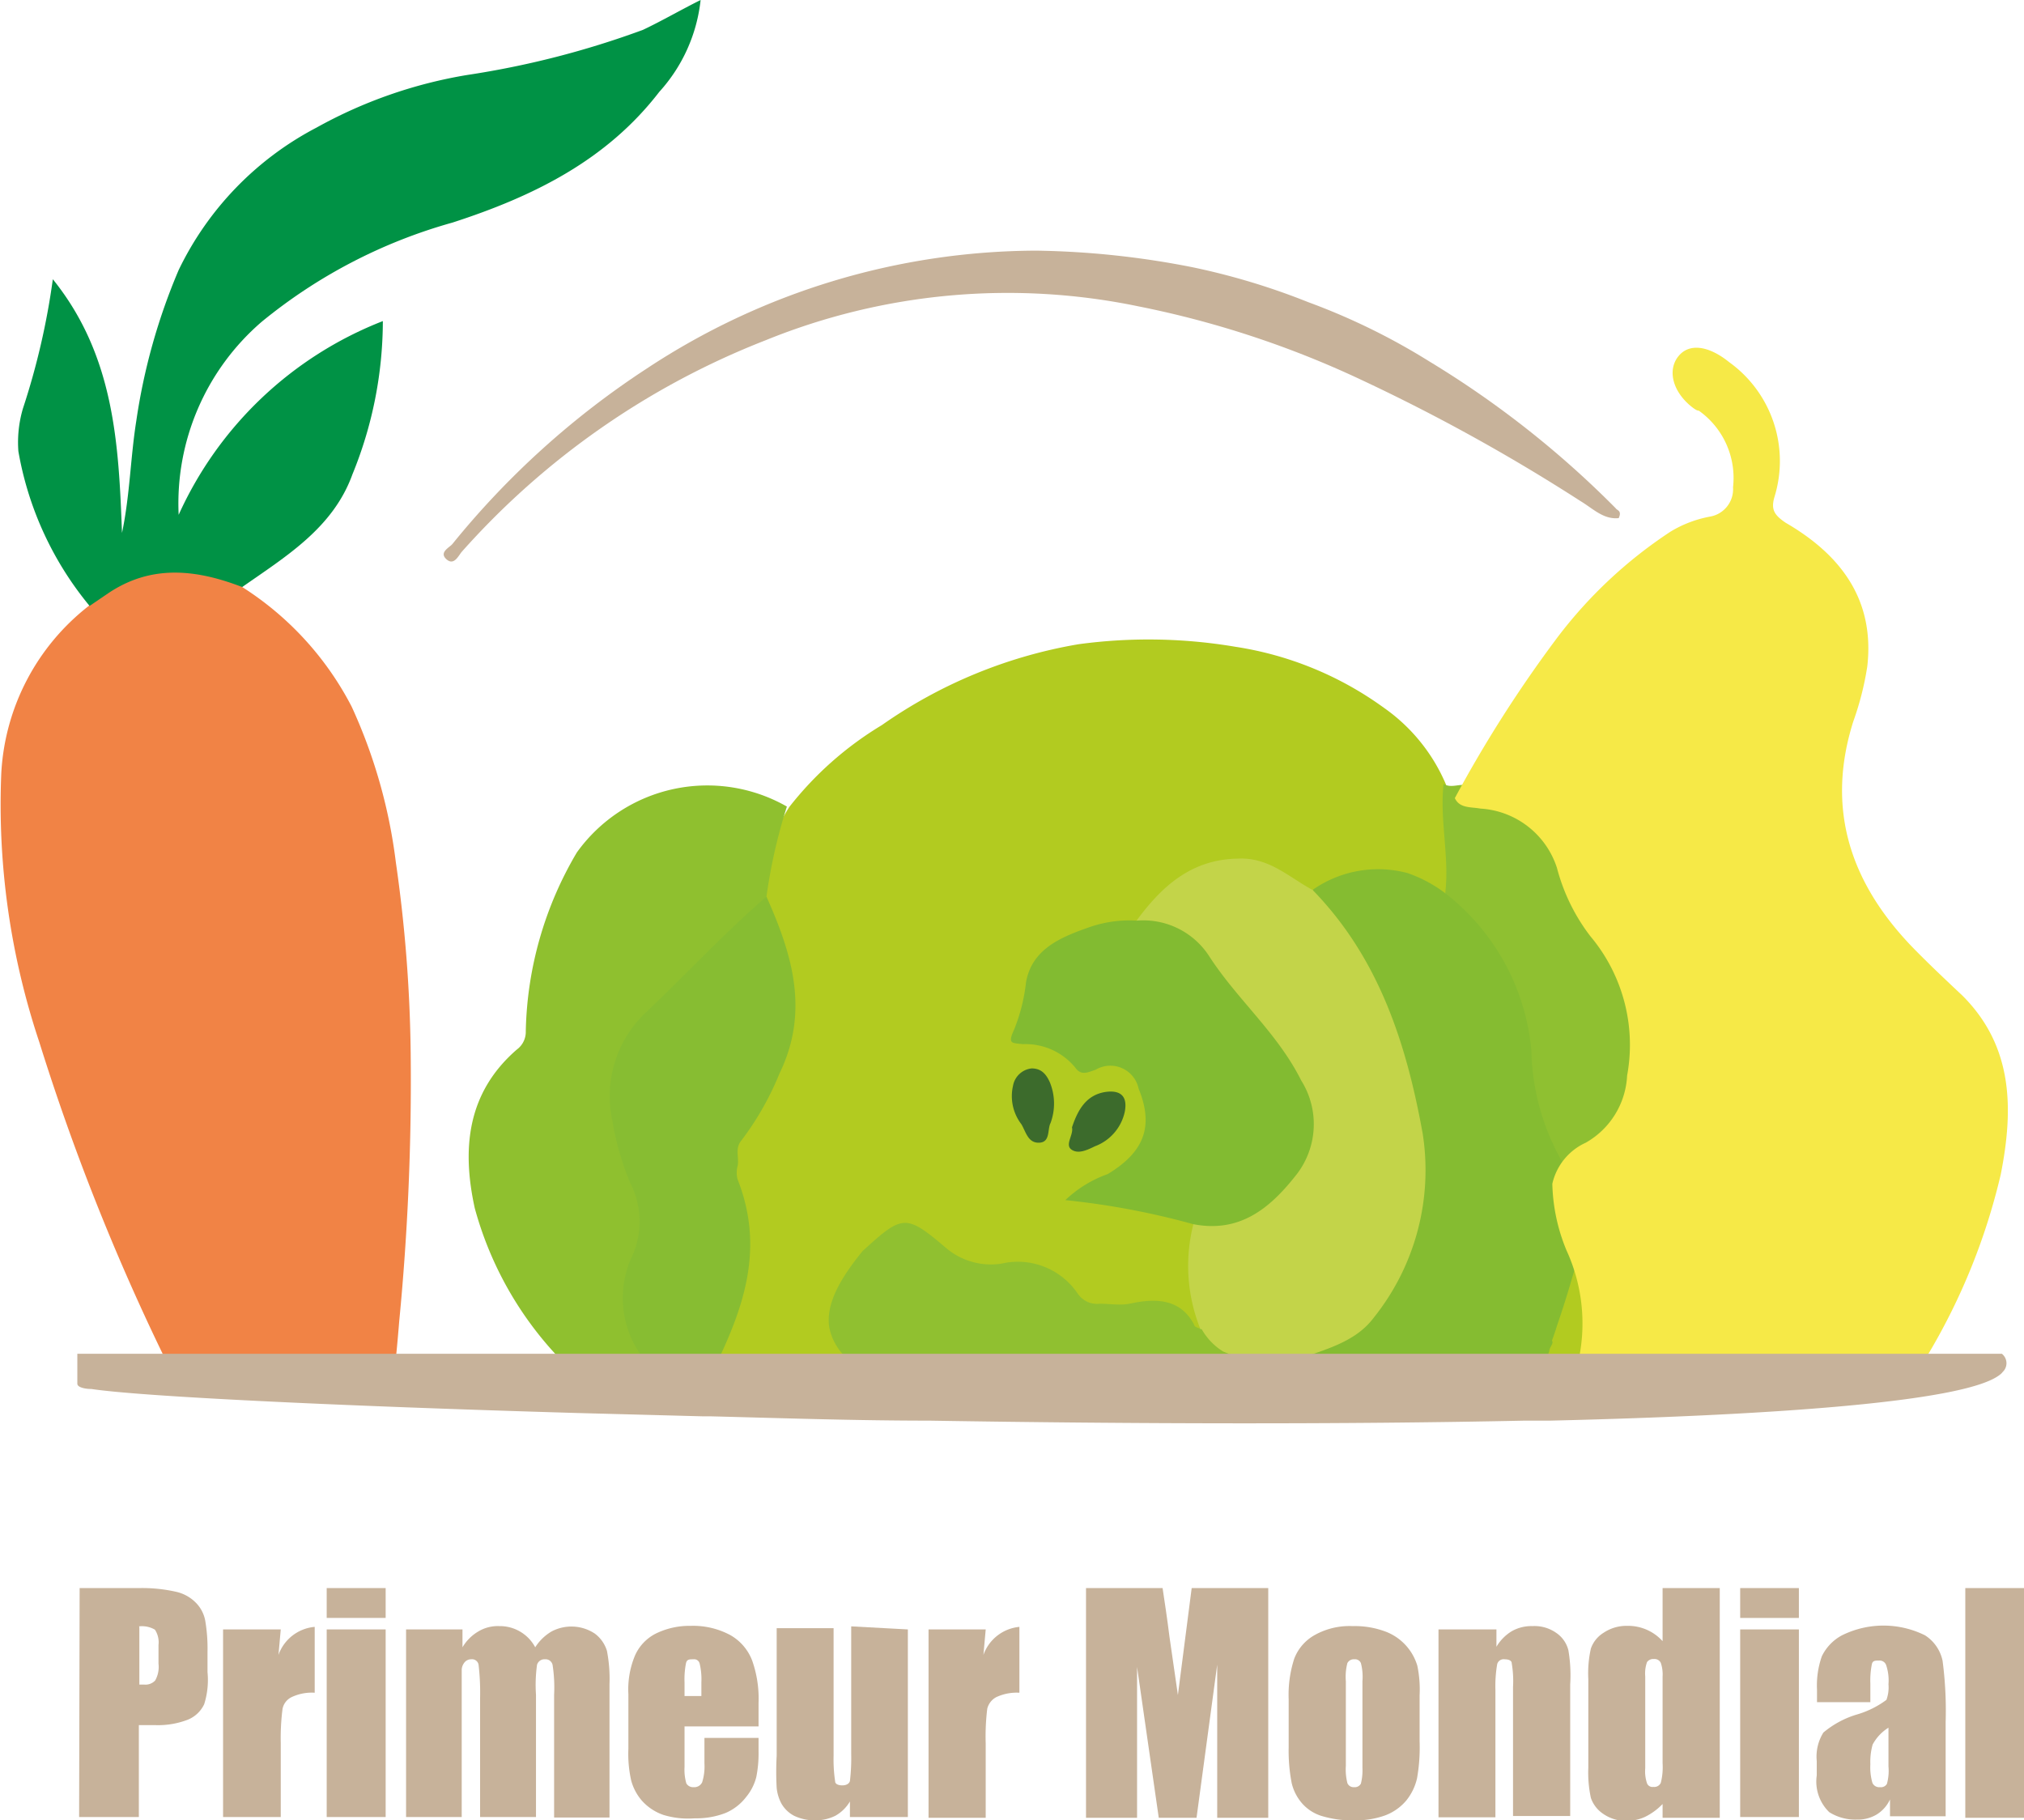 <svg xmlns="http://www.w3.org/2000/svg" viewBox="0 0 79.3 71.32"><defs><style>.cls-1{fill:#b2cb20;}.cls-2{fill:#8fc02f;}.cls-3{fill:#c0d34c;}.cls-4{fill:#8fc031;}.cls-5{fill:#85bc31;}.cls-6{fill:#c3d449;}.cls-7{fill:#90c030;}.cls-8{fill:#82bb31;}.cls-9{fill:#87bd32;}.cls-10{fill:#3c6b2c;}.cls-11{fill:#f6e947;}.cls-12{fill:#f18345;}.cls-13{fill:#009245;}.cls-14,.cls-15{fill:#c7b29a;}.cls-15{stroke:#c7b29a;stroke-miterlimit:10;stroke-width:0.18px;}</style></defs><g id="Calque_2" data-name="Calque 2"><g id="Calque_1-2" data-name="Calque 1"><path class="cls-1" d="M46.77,57.84h0v0A.1.1,0,0,1,46.77,57.84Z"/><path class="cls-1" d="M56.67,35l0,0h0a.89.89,0,0,1-.68-.2,3.69,3.69,0,0,0-3.82,0,1.35,1.35,0,0,1-.54.19h-.19a3,3,0,0,1-.9-.46,3.5,3.5,0,0,0-4.58.34c-.43.35-.71.85-1.15,1.18a.67.67,0,0,1-.14.09l0,0a8.11,8.11,0,0,0-2.92.81,2.31,2.31,0,0,0-1.26,1.84c0,.54-.48,1.09-.33,1.55s1,.28,1.41.6a2.23,2.23,0,0,0,2.13.54.82.82,0,0,1,.72.3,2.69,2.69,0,0,1,0,3.71c-.54.49-1.18.81-1.8,1.27.87.12,1.71.36,2.57.49a2.78,2.78,0,0,1,1.73.61h0v0a12.48,12.48,0,0,0,.34,3.9s0,0,0,.07a.37.37,0,0,1-.1.22h0l0,0a.66.66,0,0,1-.64-.25l-.06-.08a1.46,1.46,0,0,0-1.65-.57c-1.26.19-2.43.15-3.31-1a1.61,1.61,0,0,0-1.48-.48,4.42,4.42,0,0,1-3.49-1.08c-.79-.72-1.22-.62-2,.11a5.51,5.51,0,0,0-1.28,1.6A2.43,2.43,0,0,0,32.77,52a1.87,1.87,0,0,0,.34.79,3.15,3.15,0,0,0,.22.29l.33.33a7.67,7.67,0,0,0,3.78,1.51,8.57,8.57,0,0,1,1,.3H37c-2.93,0-5.82-.08-8.61-.14h-.29a3.7,3.7,0,0,1-.35-1.26s0-.05,0-.07v0c.09-.2.16-.41.24-.62s.07-.19.1-.28c.1-.27.18-.54.29-.8s.23-.6.36-.9A4.52,4.52,0,0,0,29,48c-.14-.55-.24-1.11-.33-1.67A3.1,3.1,0,0,1,29.25,44c1.5-2.2,2.2-4.56,1.19-7.2A13,13,0,0,1,30,35.3l0-.08,0-.14a5.83,5.83,0,0,1,.93-3.47,13.33,13.33,0,0,1,3.62-3.2,18.9,18.9,0,0,1,7.71-3.17,20.39,20.39,0,0,1,6.14.1,13.32,13.32,0,0,1,5.82,2.39,7,7,0,0,1,2.43,3A9.15,9.15,0,0,1,56.67,35Z"/><path class="cls-1" d="M62.79,51.88a4.43,4.43,0,0,1-.09.72s0,.06,0,.09l0,.09c0,.06,0,.12,0,.18a1.68,1.68,0,0,1-.69,1c-.08.13-.16.26-.23.4s-.27.52-.39.79H59.42q.21-.41.39-.81c.19-.44.36-.9.53-1.36,0-.14.1-.29.16-.44l.21-.59v0a14.58,14.58,0,0,0,.74-2.52,1.27,1.27,0,0,1,.44-.85h0c.41,0,.44.39.52.67A7.27,7.27,0,0,1,62.79,51.88Z"/><path class="cls-2" d="M30.83,31.6a21.23,21.23,0,0,0-.8,3.53,5.93,5.93,0,0,1-1.6,1.78c-1,1-1.93,2-2.94,2.9a4.32,4.32,0,0,0-1.26,4.1,13.39,13.39,0,0,0,.8,2.66A3.58,3.58,0,0,1,25,49.44c-.7,1.52-.31,2.94,1.06,4.31.21.21.51.33.63.63-.47.76-1.24.55-1.92.56a8.28,8.28,0,0,1-1.3-.25,2.39,2.39,0,0,1-1.55-1.47,13.77,13.77,0,0,1-3.32-5.89c-.51-2.33-.3-4.52,1.65-6.21a.86.86,0,0,0,.35-.72,14.29,14.29,0,0,1,2-7A6.29,6.29,0,0,1,30.83,31.6Z"/><path class="cls-3" d="M28.39,55.06h-.3c-1.68,0-3.32-.07-4.91-.12a.31.31,0,0,1,.1-.3.27.27,0,0,1,.08-.07c.33-.23.63,0,.94.07a3.07,3.07,0,0,0,2.32-.27h0c.32-.32.56-.79,1.1-.63a.52.52,0,0,1,.16.06A9.79,9.79,0,0,0,28.39,55.06Z"/><path class="cls-4" d="M57.45,30.76c1.15.27,2.38.26,3.35,1.11a1.49,1.49,0,0,1,.5.58,19.53,19.53,0,0,0,2.57,4.86c.85,1.13.76,2.58.7,4a3.55,3.55,0,0,1-2,3.38,2,2,0,0,0-1,1.31c-.72-.27-.85-1-1.06-1.56a12.78,12.78,0,0,1-.66-3.24A8.82,8.82,0,0,0,57,35.6c-.16-.17-.38-.29-.38-.57.18-1.44-.22-2.88-.06-4.32C56.84,30.89,57.15,30.71,57.45,30.76Z"/><path class="cls-5" d="M61.52,46l-.12-.16A9.11,9.11,0,0,1,60,41.16,8.81,8.81,0,0,0,56.63,35l0,0a5.35,5.35,0,0,0-1.47-.79,4.47,4.47,0,0,0-3.71.64.29.29,0,0,0,0,.13.5.5,0,0,0,.21.42c2,2.1,2.84,4.82,3.64,7.52a9.31,9.31,0,0,1-.13,5.74,7.29,7.29,0,0,1-1.94,3.23,4.45,4.45,0,0,1-1.38.8c-.19.07-.39.13-.58.18l-.33.11a1,1,0,0,0-.36.3l0,0a.14.14,0,0,1,0,.07,11.51,11.51,0,0,1-.87,1.76l10.1,0,.06-.14c.1-.22.2-.44.29-.67.19-.45.37-.9.54-1.36,0-.09.07-.19.11-.28s0-.1,0-.15c.08-.21.15-.43.22-.65.38-1.1.7-2.23,1-3.37h0A13.85,13.85,0,0,0,61.52,46ZM46.76,57.82v0h0s0,0,0,0Z"/><path class="cls-6" d="M51.43,34.87c2.59,2.66,3.67,6,4.31,9.54a9.25,9.25,0,0,1-1.92,7.22c-.75,1-2,1.26-3.17,1.7a2.94,2.94,0,0,1-3.24-.45c-.2-.2-.49-.38-.35-.74a6.62,6.62,0,0,1-.3-4.19.84.84,0,0,1,.51-.14A4,4,0,0,0,51,45c.56-1.55-.23-3-1.28-4.07a17.27,17.27,0,0,1-1.87-2.39,4.17,4.17,0,0,0-3.07-2.23.35.35,0,0,1-.28-.2c1-1.37,2.16-2.44,4-2.47C49.72,33.58,50.5,34.37,51.43,34.87Z"/><path class="cls-7" d="M46.76,57.82v0h0Z"/><path class="cls-7" d="M50.65,53.33a8.62,8.62,0,0,1-.76,1.83l-12.15,0c-.79-.22-1.61-.33-2.39-.59a5.33,5.33,0,0,1-1.51-.75,4.4,4.4,0,0,1-.86-.81A2.18,2.18,0,0,1,32.49,52c-.13-.88.37-1.84,1.32-3l.07-.06c1.51-1.38,1.64-1.36,3.24,0a2.72,2.72,0,0,0,2.11.57,2.83,2.83,0,0,1,3,1.18.92.92,0,0,0,.86.39c.39,0,.79.07,1.16,0,1-.22,2-.22,2.54.83a0,0,0,0,0,0,0c0,.09.2.12.3.18h0a2.44,2.44,0,0,0,.83.86,4.76,4.76,0,0,0,2.59.33Z"/><path class="cls-8" d="M44.54,36.07a3.07,3.07,0,0,1,2.84,1.4c1.1,1.7,2.67,3,3.6,4.86a3.22,3.22,0,0,1-.24,3.76c-1,1.26-2.18,2.23-4,1.87a30.3,30.3,0,0,0-5-.94A4.66,4.66,0,0,1,43.4,46c1.44-.87,1.81-1.88,1.21-3.35a1.13,1.13,0,0,0-1.68-.74c-.3.1-.57.25-.8-.08a2.51,2.51,0,0,0-2.05-.92c-.42-.05-.61,0-.36-.54a7,7,0,0,0,.48-1.89c.24-1.32,1.39-1.77,2.5-2.16A4.78,4.78,0,0,1,44.54,36.07Z"/><path class="cls-9" d="M27.9,53.78c-.53,0-.78.54-1.28.58a3.88,3.88,0,0,1-1.92-5,3.32,3.32,0,0,0,0-3A10.57,10.57,0,0,1,24,43.94a4.51,4.51,0,0,1,1.27-4.24c1.6-1.51,3.09-3.13,4.76-4.57,1,2.24,1.7,4.48.51,6.93a11.51,11.51,0,0,1-1.49,2.62c-.27.31-.08.7-.15,1a1,1,0,0,0,0,.53C30,49,29.08,51.39,27.9,53.78Z"/><path class="cls-10" d="M41.16,44c-.13.25,0,.75-.44.77s-.52-.41-.7-.72a1.81,1.81,0,0,1-.33-1.51.83.83,0,0,1,.73-.68c.39,0,.58.24.72.56A2.2,2.2,0,0,1,41.16,44Z"/><path class="cls-10" d="M42,44.17c.23-.69.56-1.28,1.33-1.39.53-.07.86.13.74.77a1.86,1.86,0,0,1-1.17,1.36c-.29.14-.65.32-.92.13S42.07,44.46,42,44.17Z"/><path class="cls-1" d="M46.18,58.26h0v0S46.17,58.26,46.18,58.26Z"/><path class="cls-11" d="M61.89,53.08A6.85,6.85,0,0,0,61.38,49a7.2,7.2,0,0,1-.56-2.62,2.33,2.33,0,0,1,1.31-1.61,3.2,3.2,0,0,0,1.62-2.63,6.62,6.62,0,0,0-1.44-5.46A7.53,7.53,0,0,1,61,34a3.36,3.36,0,0,0-3-2.32c-.36-.07-.81,0-1-.41A49.85,49.85,0,0,1,61,25a17.83,17.83,0,0,1,4.45-4.17A4.59,4.59,0,0,1,67,20.24a1.09,1.09,0,0,0,.9-1.15,3.23,3.23,0,0,0-1.34-3c-.08,0-.17-.07-.24-.12-.78-.6-1-1.45-.57-2s1.21-.42,2,.22a4.77,4.77,0,0,1,1.77,5.29c-.14.49,0,.7.44,1,2.14,1.24,3.5,3,3.2,5.63a11.6,11.6,0,0,1-.55,2.16c-1.08,3.42-.11,6.3,2.28,8.8.64.66,1.31,1.29,2,1.94,2,2,2,4.46,1.5,7A24.82,24.82,0,0,1,75.58,53c-.21.34-.56.28-.88.29-3.9.05-7.81,0-11.71.05C62.59,53.39,62.18,53.44,61.89,53.08Z"/><path class="cls-12" d="M9.49,23a12.18,12.18,0,0,1,4.29,4.69,20.66,20.66,0,0,1,1.73,6.1,56.37,56.37,0,0,1,.58,7.45,97.57,97.57,0,0,1-.45,10.54q-.08,1-.18,1.92c-.21.35-.56.28-.88.29-2.27.07-4.55.1-6.82.15-.34,0-.73.1-1-.31a88.62,88.62,0,0,1-5.22-13A29.35,29.35,0,0,1,.05,30.3a8.91,8.91,0,0,1,3.44-6.57,4.4,4.4,0,0,1,4-1.51A3.1,3.1,0,0,1,9.49,23Z"/><path class="cls-13" d="M9.49,23c-1.79-.69-3.56-.9-5.26.25l-.72.49A13,13,0,0,1,.72,17.68,4.67,4.67,0,0,1,.9,16a28.45,28.45,0,0,0,1.17-5.06c2.42,3,2.58,6.48,2.71,9.94.31-1.47.33-2.94.56-4.39A23.83,23.83,0,0,1,7,10.58,12.33,12.33,0,0,1,12.4,5a18.29,18.29,0,0,1,5.89-2.06,35,35,0,0,0,6.9-1.77C25.93.82,26.63.41,27.45,0a6.37,6.37,0,0,1-1.62,3.6c-2.07,2.69-4.95,4.1-8.1,5.12a20.45,20.45,0,0,0-7.48,3.89A9.39,9.39,0,0,0,7,20.17a14.6,14.6,0,0,1,8-7.59,15.91,15.91,0,0,1-1.19,6C13.05,20.69,11.2,21.8,9.49,23Z"/><path class="cls-3" d="M27.8,55.42h-.3l-4.91-.13a.36.36,0,0,1,.1-.31l.08-.06c.33-.23.63,0,.94.07A3.15,3.15,0,0,0,26,54.73h0c.32-.32.57-.79,1.11-.63l.16.06A9.73,9.73,0,0,0,27.8,55.42Z"/><path class="cls-14" d="M63.42,20.3c-.6.06-1-.37-1.5-.67a72.93,72.93,0,0,0-8.61-4.76A37.81,37.81,0,0,0,44.59,12,25.18,25.18,0,0,0,30,13.33a31,31,0,0,0-11.9,8.28c-.14.16-.31.57-.61.3s.12-.46.23-.59a33,33,0,0,1,7.62-6.88A27.84,27.84,0,0,1,40.6,9.82a33.76,33.76,0,0,1,6.17.66,27.11,27.11,0,0,1,4.49,1.36A25.66,25.66,0,0,1,56,14.16a37.91,37.91,0,0,1,7.3,5.75C63.35,20,63.56,20,63.42,20.3Z"/><path class="cls-7" d="M46.17,58.24v0h0Z"/><path class="cls-15" d="M78.4,53.69a.47.47,0,0,1-.1.1c-1.27,1-8.3,1.56-17.58,1.78l-1,0c-7.06.15-15.31.13-23.3,0-2.93,0-5.82-.1-8.61-.17H27.5l-4.91-.13c-9.58-.28-17.08-.65-19-.94-.3,0-.47-.08-.47-.12s0-.22,0-.54,0-.43,0-.54H78.4A.38.38,0,0,1,78.4,53.69Z"/><path class="cls-14" d="M3.12,62.22H5.46a6,6,0,0,1,1.46.15,1.57,1.57,0,0,1,.77.44,1.35,1.35,0,0,1,.35.68,6.47,6.47,0,0,1,.09,1.24v.78A3.16,3.16,0,0,1,8,66.77a1.21,1.21,0,0,1-.65.61,3.24,3.24,0,0,1-1.24.21H5.44v3.6H3.1Zm2.34,1.54V66h.18a.52.52,0,0,0,.44-.16,1.08,1.08,0,0,0,.13-.66v-.73a.9.9,0,0,0-.14-.6,1,1,0,0,0-.62-.13Z"/><path class="cls-14" d="M11,63.84l-.09,1a1.66,1.66,0,0,1,1.42-1.1v2.58a1.86,1.86,0,0,0-.9.17.65.65,0,0,0-.36.46A8.92,8.92,0,0,0,11,68.29v2.9H8.74V63.84Z"/><path class="cls-14" d="M15.11,62.22v1.17H12.8V62.22Zm0,1.62v7.35H12.8V63.84Z"/><path class="cls-14" d="M18.12,63.84l0,.7a1.75,1.75,0,0,1,.62-.62,1.48,1.48,0,0,1,.82-.21,1.57,1.57,0,0,1,1.41.83,1.9,1.9,0,0,1,.64-.62A1.66,1.66,0,0,1,23.3,64a1.32,1.32,0,0,1,.48.68,5.75,5.75,0,0,1,.1,1.31v5.22H21.71V66.4a5.74,5.74,0,0,0-.06-1.17.28.28,0,0,0-.3-.22.3.3,0,0,0-.31.22A5.74,5.74,0,0,0,21,66.4v4.79H18.81V66.52a9.43,9.43,0,0,0-.06-1.3.26.26,0,0,0-.29-.21.33.33,0,0,0-.25.11.5.5,0,0,0-.12.28c0,.11,0,.34,0,.69v5.1H15.91V63.84Z"/><path class="cls-14" d="M29.72,67.64h-2.9v1.59a1.94,1.94,0,0,0,.07.64.3.3,0,0,0,.28.15.34.34,0,0,0,.34-.19,2.06,2.06,0,0,0,.09-.74v-1h2.12v.54a4.66,4.66,0,0,1-.09,1,2,2,0,0,1-.4.78,2,2,0,0,1-.8.62,3.15,3.15,0,0,1-1.21.21A3.32,3.32,0,0,1,26,71.11a2,2,0,0,1-.85-.56,2,2,0,0,1-.42-.79,4.73,4.73,0,0,1-.11-1.24V66.38a3.44,3.44,0,0,1,.26-1.52A1.76,1.76,0,0,1,25.7,64a3,3,0,0,1,1.36-.3,3.08,3.08,0,0,1,1.55.36,1.94,1.94,0,0,1,.86,1,4.47,4.47,0,0,1,.25,1.66Zm-2.24-1.19v-.54a2.62,2.62,0,0,0-.07-.74.22.22,0,0,0-.24-.16c-.16,0-.25,0-.29.14a3.21,3.21,0,0,0-.06.76v.54Z"/><path class="cls-14" d="M35.57,63.84v7.35H33.3l0-.61a1.53,1.53,0,0,1-.57.56,1.75,1.75,0,0,1-.78.18,1.87,1.87,0,0,1-.84-.18,1.23,1.23,0,0,1-.49-.47,1.66,1.66,0,0,1-.19-.62,11.48,11.48,0,0,1,0-1.26v-5h2.23v5a5.82,5.82,0,0,0,.06,1c0,.11.13.16.28.16s.27-.06.3-.17a7.53,7.53,0,0,0,.05-1.06v-5Z"/><path class="cls-14" d="M38.62,63.84l-.09,1a1.66,1.66,0,0,1,1.41-1.1v2.58a1.9,1.9,0,0,0-.9.17.7.7,0,0,0-.36.46,8.92,8.92,0,0,0-.06,1.37v2.9H36.38V63.84Z"/><path class="cls-14" d="M49.69,62.22v9h-2v-6l-.81,6H45.4l-.85-5.91v5.91h-2v-9h3c.08.54.18,1.18.27,1.91l.33,2.28.54-4.19Z"/><path class="cls-14" d="M55.62,66.42v1.8a7,7,0,0,1-.1,1.45,2.14,2.14,0,0,1-.42.87,2,2,0,0,1-.84.59,3.39,3.39,0,0,1-1.18.19,4.11,4.11,0,0,1-1.26-.16,1.68,1.68,0,0,1-.8-.5,1.87,1.87,0,0,1-.41-.79,6.61,6.61,0,0,1-.12-1.41V66.58a4.59,4.59,0,0,1,.22-1.6,1.8,1.8,0,0,1,.8-.92A2.8,2.8,0,0,1,53,63.71a3.42,3.42,0,0,1,1.3.22,2.06,2.06,0,0,1,1.23,1.33A4.52,4.52,0,0,1,55.62,66.42Zm-2.24-.55a2.12,2.12,0,0,0-.06-.71.25.25,0,0,0-.26-.15.28.28,0,0,0-.27.15,2.12,2.12,0,0,0-.06.71v3.31a2.21,2.21,0,0,0,.06.68.26.26,0,0,0,.26.16.27.27,0,0,0,.27-.14,2.14,2.14,0,0,0,.06-.62Z"/><path class="cls-14" d="M58.63,63.84l0,.68a1.75,1.75,0,0,1,.6-.61,1.55,1.55,0,0,1,.81-.2,1.48,1.48,0,0,1,.94.27,1.16,1.16,0,0,1,.47.68A5.85,5.85,0,0,1,61.52,66v5.15H59.28V66.1a4.15,4.15,0,0,0-.05-.93c0-.11-.12-.16-.28-.16a.26.26,0,0,0-.29.19,5,5,0,0,0-.07,1v5H56.36V63.84Z"/><path class="cls-14" d="M67.38,62.22v9H65.14v-.54a2.44,2.44,0,0,1-.68.5,1.7,1.7,0,0,1-.74.16,1.54,1.54,0,0,1-.9-.27,1.23,1.23,0,0,1-.49-.63,4.67,4.67,0,0,1-.1-1.18V65.79a4.43,4.43,0,0,1,.1-1.2,1.18,1.18,0,0,1,.5-.62,1.6,1.6,0,0,1,.92-.27,1.82,1.82,0,0,1,1.39.6V62.22Zm-2.24,3.47a1.41,1.41,0,0,0-.07-.54A.27.27,0,0,0,64.8,65a.3.3,0,0,0-.27.12,1.33,1.33,0,0,0-.07.56v3.6a1.47,1.47,0,0,0,.07.59.23.23,0,0,0,.25.14.28.28,0,0,0,.29-.16,2.49,2.49,0,0,0,.07-.77Z"/><path class="cls-14" d="M70.48,62.22v1.17h-2.3V62.22Zm0,1.62v7.35h-2.3V63.84Z"/><path class="cls-14" d="M73.28,66.69H71.19V66.2a3.45,3.45,0,0,1,.19-1.31,1.84,1.84,0,0,1,.79-.82,3.66,3.66,0,0,1,3.25,0,1.56,1.56,0,0,1,.69,1,14.92,14.92,0,0,1,.12,2.4v3.69H74.05v-.66a1.36,1.36,0,0,1-.52.59,1.44,1.44,0,0,1-.78.2A1.91,1.91,0,0,1,71.67,71a1.67,1.67,0,0,1-.49-1.44V69a1.78,1.78,0,0,1,.26-1.12,3.68,3.68,0,0,1,1.29-.7,3.65,3.65,0,0,0,1.18-.58,1.43,1.43,0,0,0,.08-.61,1.89,1.89,0,0,0-.09-.75.27.27,0,0,0-.28-.18c-.15,0-.25,0-.28.14a3.25,3.25,0,0,0-.06.76Zm.71,1a1.75,1.75,0,0,0-.62.66,2.5,2.5,0,0,0-.09.77,2.22,2.22,0,0,0,.08.73.29.29,0,0,0,.3.17.27.27,0,0,0,.27-.13,1.94,1.94,0,0,0,.06-.68Z"/><path class="cls-14" d="M79.3,62.22v9H77v-9Z"/></g></g></svg>